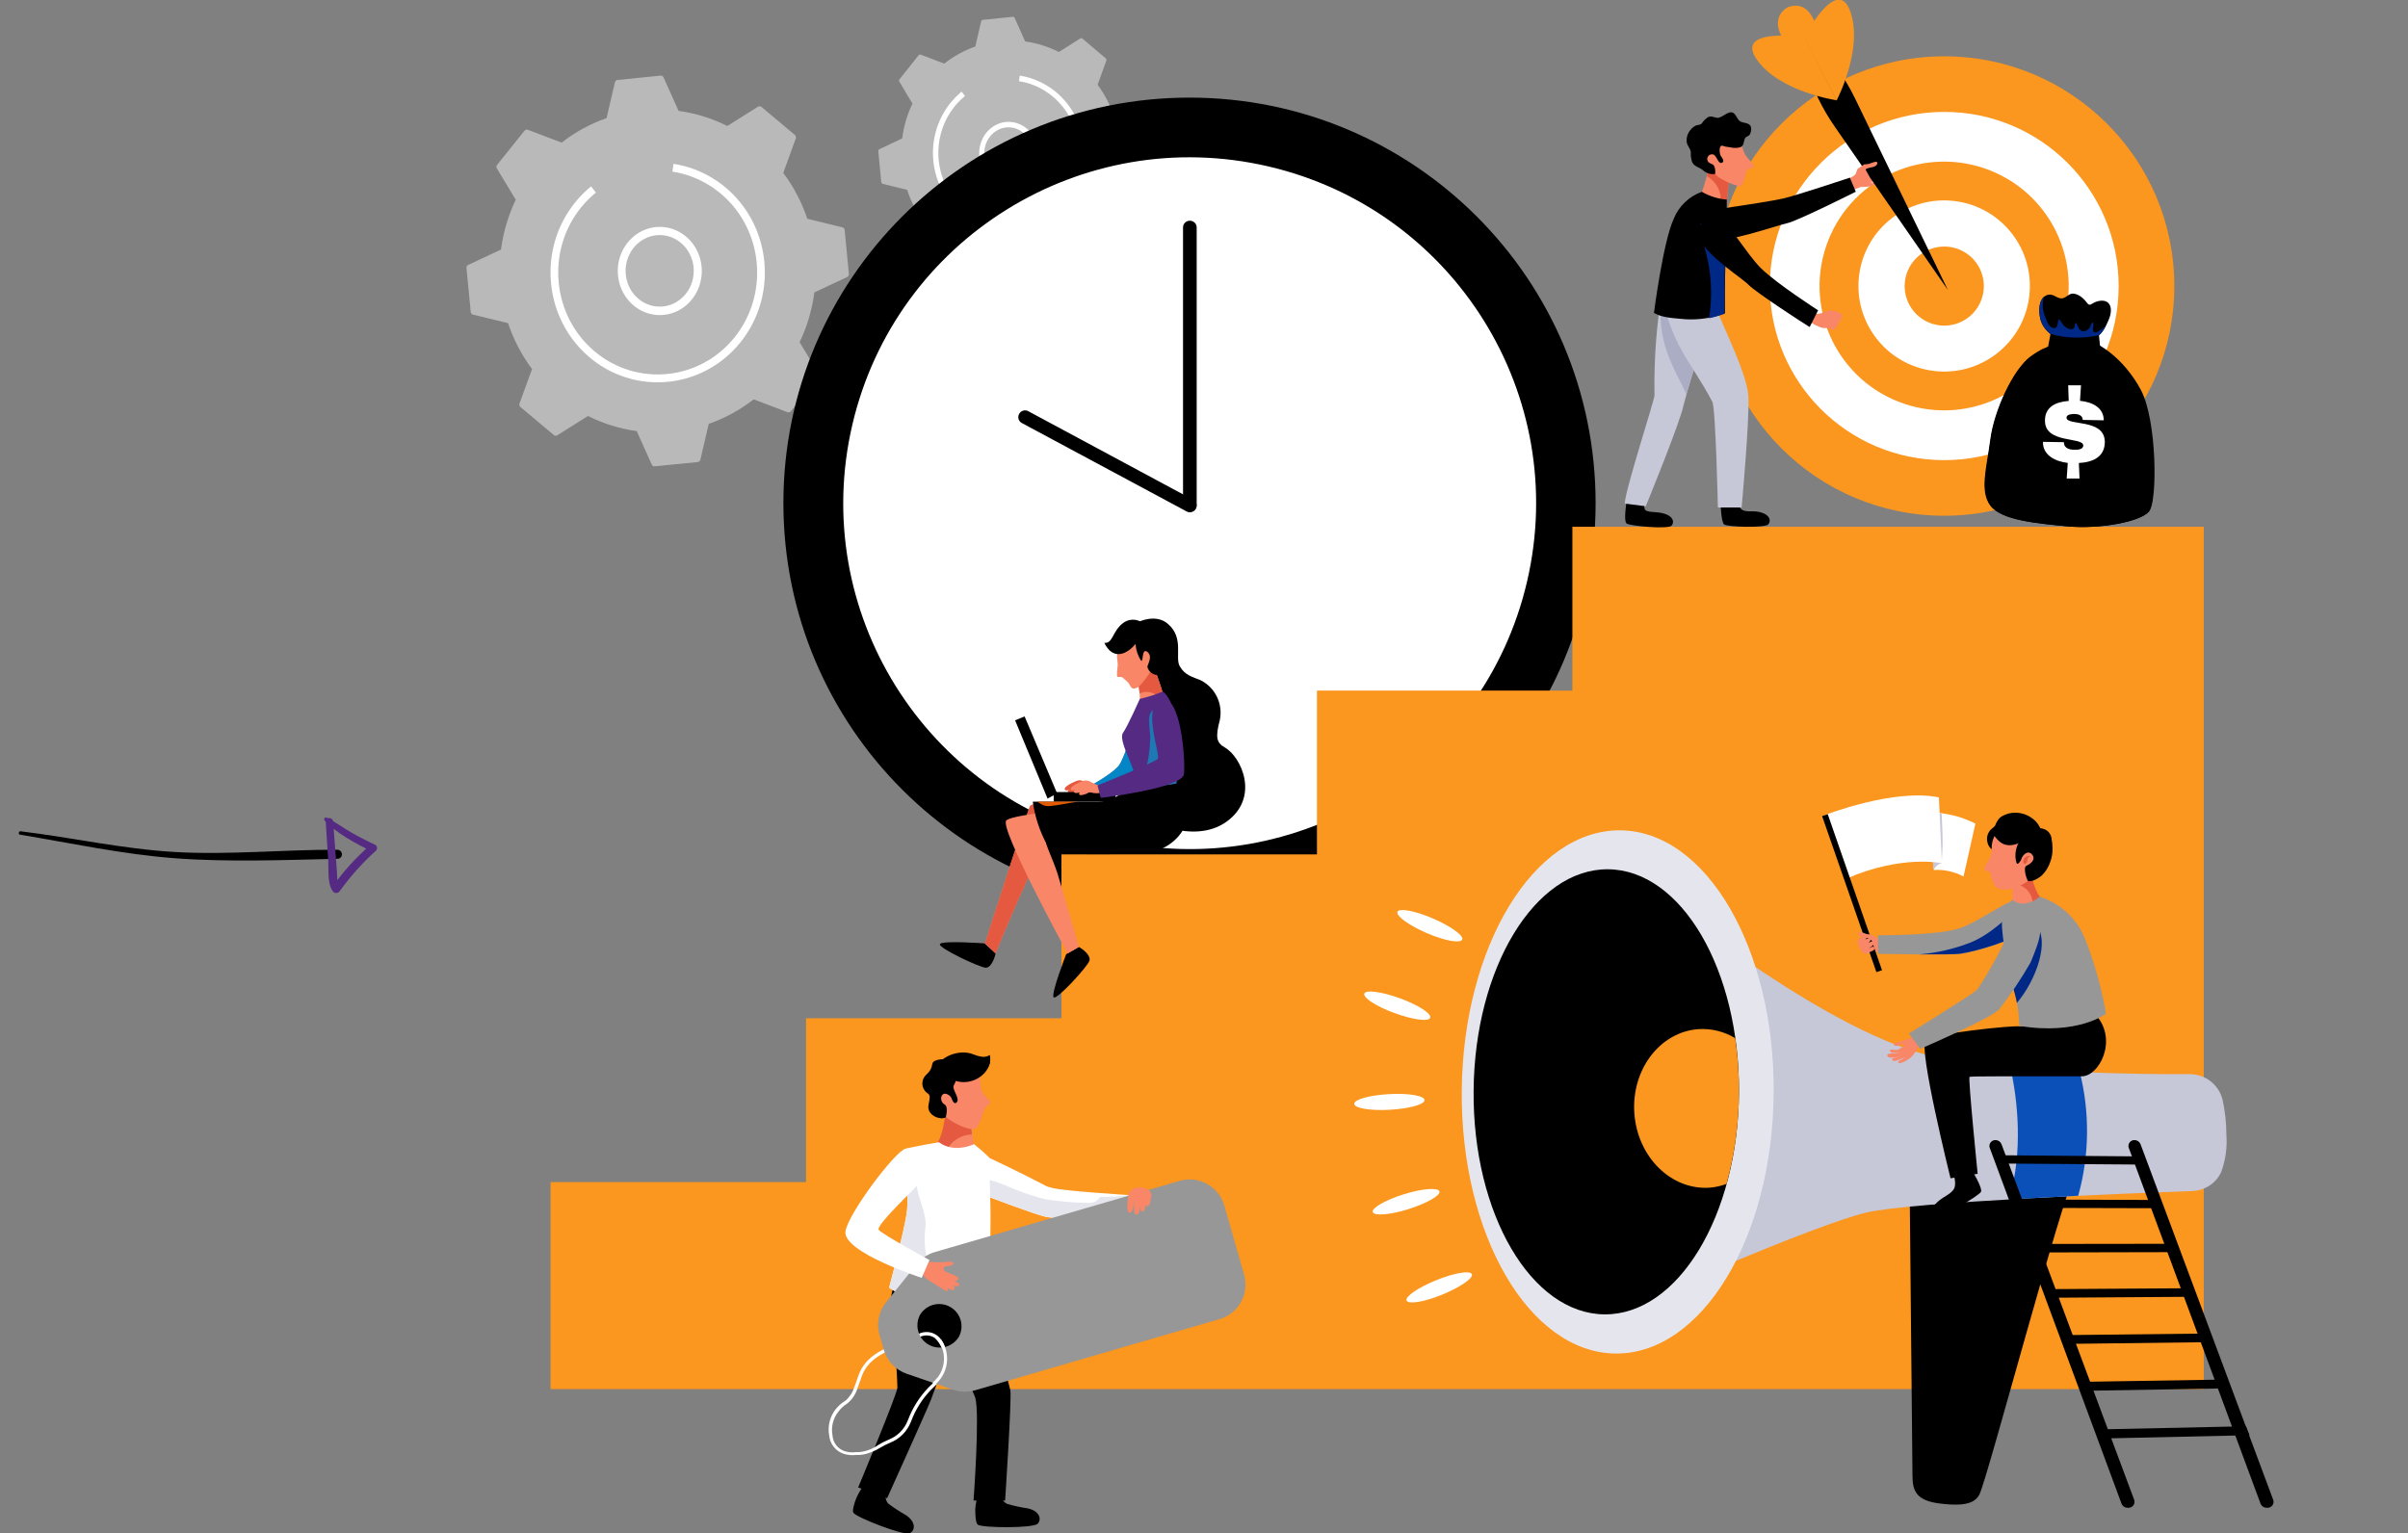 <svg width="573" height="365" viewBox="0 0 573 365" fill="none" xmlns="http://www.w3.org/2000/svg">
<rect x="0" y="0" width="573" height="365" fill="#808080" stroke="none"/>
<path d="M4.79 198.671C17.185 200.73 29.027 203.319 41.553 204.275C54.08 205.23 67.609 204.708 80.276 204.413C80.562 204.417 80.837 204.306 81.04 204.107C81.244 203.907 81.36 203.635 81.363 203.349C81.366 203.064 81.255 202.788 81.055 202.584C80.856 202.38 80.583 202.263 80.298 202.259C67.686 202.2 54.317 203.534 41.69 202.797C29.063 202.059 17.373 199.383 4.884 197.861C4.42 197.806 4.295 198.613 4.767 198.684L4.79 198.671Z" fill="black"/>
<path d="M77.239 195.299C80.189 198.427 84.495 200.66 88.286 202.583L88.122 201.128C84.738 204.06 81.721 207.389 79.134 211.045L80.841 211.106C80.128 210.058 80.26 208.611 80.173 207.386C80.087 206.162 79.976 204.839 79.883 203.567L79.275 195.571C79.193 194.445 77.435 194.402 77.506 195.544C77.71 198.677 77.911 201.805 78.11 204.927C78.241 207.066 77.849 210.184 79.132 212.037C79.213 212.189 79.334 212.318 79.481 212.41C79.627 212.502 79.796 212.553 79.969 212.559C80.141 212.566 80.313 212.526 80.466 212.445C80.618 212.364 80.747 212.244 80.839 212.098C83.357 208.608 86.234 205.393 89.423 202.506C89.53 202.412 89.613 202.293 89.664 202.16C89.715 202.027 89.733 201.884 89.717 201.742C89.701 201.6 89.65 201.464 89.57 201.346C89.489 201.228 89.381 201.131 89.255 201.064C87.268 200.148 85.322 199.146 83.419 198.055C81.543 196.967 79.763 195.633 77.829 194.638C77.733 194.581 77.62 194.561 77.511 194.582C77.402 194.603 77.304 194.662 77.236 194.75C77.167 194.837 77.133 194.946 77.139 195.057C77.145 195.168 77.191 195.273 77.269 195.353L77.239 195.299Z" fill="#542a83"/>
<g clip-path="url(#clip0_6053_6114)">
<path d="M146.944 19.032C146.798 19.047 146.66 19.107 146.549 19.206C146.439 19.305 146.361 19.436 146.327 19.582L144.336 28.115C140.487 29.452 136.878 31.421 133.649 33.945L125.607 30.895C125.469 30.841 125.318 30.833 125.175 30.873C125.032 30.912 124.905 30.996 124.811 31.113L118.282 39.251C118.189 39.367 118.134 39.51 118.124 39.659C118.114 39.809 118.15 39.958 118.226 40.086L122.728 47.55C120.934 51.278 119.747 55.28 119.214 59.398L111.411 63.055C111.278 63.118 111.167 63.222 111.094 63.352C111.021 63.482 110.989 63.632 111.003 63.781L112.011 74.255C112.026 74.404 112.085 74.545 112.182 74.658C112.278 74.771 112.407 74.85 112.549 74.884L120.899 76.919C122.207 80.853 124.134 84.542 126.604 87.841L123.618 96.06C123.567 96.202 123.56 96.357 123.598 96.502C123.637 96.648 123.719 96.778 123.833 96.874L131.796 103.547C131.909 103.642 132.049 103.699 132.195 103.709C132.342 103.719 132.487 103.683 132.613 103.604L139.919 99.011C143.566 100.845 147.482 102.058 151.512 102.605L155.091 110.58C155.152 110.716 155.253 110.83 155.38 110.905C155.507 110.979 155.654 111.011 155.8 110.996L166.047 109.968C166.193 109.953 166.331 109.892 166.442 109.793C166.552 109.694 166.63 109.562 166.664 109.416L168.654 100.883C172.503 99.546 176.112 97.577 179.341 95.053L187.384 98.103C187.523 98.157 187.674 98.165 187.817 98.126C187.96 98.086 188.087 98.002 188.181 97.885L194.71 89.747C194.802 89.631 194.857 89.488 194.867 89.338C194.877 89.189 194.84 89.04 194.764 88.912L190.271 81.443C192.065 77.715 193.252 73.713 193.786 69.595L201.589 65.938C201.722 65.875 201.833 65.772 201.907 65.642C201.98 65.511 202.011 65.361 201.997 65.212L200.99 54.74C200.976 54.591 200.916 54.45 200.82 54.337C200.723 54.223 200.595 54.144 200.452 54.109L192.103 52.074C190.79 48.142 188.858 44.455 186.383 41.158L189.367 32.939C189.419 32.798 189.427 32.643 189.389 32.497C189.35 32.351 189.268 32.221 189.154 32.126L181.191 25.453C181.078 25.358 180.938 25.301 180.792 25.291C180.645 25.28 180.499 25.317 180.374 25.396L173.067 29.989C169.419 28.155 165.504 26.941 161.474 26.395L157.896 18.42C157.834 18.284 157.733 18.171 157.606 18.096C157.478 18.021 157.331 17.989 157.185 18.003L146.944 19.032Z" fill="#B9B9B9"/>
<path d="M162.92 72.962C160.956 74.478 158.532 75.187 156.104 74.958C153.675 74.728 151.411 73.575 149.736 71.716C148.06 69.856 147.09 67.418 147.006 64.86C146.922 62.302 147.732 59.8 149.282 57.824C150.832 55.848 153.015 54.535 155.423 54.131C157.83 53.728 160.295 54.261 162.354 55.632C164.413 57.002 165.924 59.115 166.604 61.574C167.283 64.032 167.084 66.666 166.044 68.981C165.334 70.56 164.261 71.928 162.92 72.962ZM152.178 57.6C151.081 58.445 150.203 59.566 149.627 60.86C148.789 62.739 148.634 64.874 149.19 66.865C149.746 68.855 150.975 70.564 152.646 71.671C154.317 72.778 156.315 73.207 158.265 72.876C160.216 72.545 161.984 71.479 163.239 69.876C164.493 68.273 165.147 66.245 165.078 64.172C165.01 62.099 164.222 60.123 162.865 58.616C161.507 57.109 159.672 56.174 157.704 55.987C155.736 55.8 153.771 56.374 152.178 57.6Z" fill="white"/>
<path d="M171.565 85.966C162.396 92.842 149.493 92.796 140.312 85.074C138.657 83.682 137.178 82.081 135.912 80.31C129.202 70.913 129.248 57.686 136.782 48.274C136.918 48.105 137.055 47.938 137.195 47.772C138.132 46.659 139.158 45.628 140.263 44.692C140.391 44.582 140.52 44.475 140.651 44.368L141.794 45.836C140.475 46.912 139.27 48.128 138.2 49.464L138.17 49.501C129.916 59.843 131.39 75.149 141.481 83.631C151.571 92.114 166.525 90.619 174.814 80.272C181.799 71.53 181.84 59.249 175.611 50.522C173.76 47.934 171.429 45.747 168.75 44.087C166.071 42.426 163.098 41.326 160.002 40.849L160.27 39C163.605 39.513 166.808 40.698 169.695 42.486C172.581 44.274 175.094 46.629 177.088 49.417C183.798 58.816 183.752 72.041 176.218 81.454C174.858 83.153 173.295 84.669 171.565 85.966Z" fill="white"/>
<path d="M233.891 4.724C233.79 4.734 233.695 4.776 233.619 4.845C233.542 4.914 233.488 5.005 233.465 5.107L232.086 11.072C229.421 12.005 226.921 13.382 224.686 15.145L219.118 13.014C219.023 12.978 218.919 12.973 218.822 13.001C218.724 13.028 218.636 13.086 218.572 13.167L214.049 18.852C213.984 18.933 213.946 19.032 213.938 19.137C213.931 19.241 213.956 19.346 214.009 19.435L217.119 24.657C215.876 27.264 215.055 30.062 214.686 32.941L209.284 35.498C209.192 35.541 209.115 35.614 209.065 35.705C209.014 35.795 208.992 35.9 209.002 36.005L209.7 43.322C209.71 43.426 209.751 43.525 209.817 43.604C209.884 43.683 209.973 43.739 210.072 43.764L215.853 45.185C216.758 47.934 218.092 50.513 219.802 52.819L217.736 58.563C217.701 58.661 217.696 58.769 217.722 58.87C217.749 58.971 217.805 59.062 217.884 59.128L223.395 63.793C223.473 63.86 223.57 63.9 223.671 63.907C223.772 63.914 223.873 63.889 223.96 63.834L229.018 60.624C231.545 61.906 234.257 62.754 237.048 63.134L239.526 68.707C239.569 68.802 239.639 68.881 239.727 68.933C239.815 68.985 239.917 69.008 240.018 68.998L247.112 68.278C247.213 68.267 247.308 68.225 247.385 68.156C247.461 68.088 247.515 67.996 247.539 67.895L248.916 61.93C251.582 60.997 254.081 59.621 256.316 57.856L261.884 59.987C261.979 60.024 262.083 60.029 262.181 60.002C262.28 59.974 262.367 59.916 262.432 59.835L266.955 54.15C267.019 54.069 267.057 53.969 267.064 53.864C267.071 53.76 267.046 53.656 266.993 53.567L263.88 48.338C265.123 45.732 265.945 42.934 266.314 40.054L271.715 37.497C271.807 37.453 271.884 37.381 271.934 37.29C271.985 37.2 272.007 37.095 271.998 36.991L271.3 29.673C271.29 29.569 271.249 29.47 271.182 29.391C271.115 29.311 271.026 29.256 270.927 29.231L265.14 27.815C264.234 25.065 262.9 22.487 261.189 20.181L263.255 14.437C263.291 14.339 263.295 14.231 263.269 14.13C263.242 14.029 263.186 13.938 263.107 13.872L257.596 9.207C257.518 9.14 257.421 9.101 257.319 9.093C257.218 9.086 257.116 9.112 257.03 9.166L251.971 12.376C249.445 11.094 246.732 10.246 243.941 9.866L241.463 4.293C241.421 4.198 241.351 4.119 241.263 4.067C241.174 4.014 241.073 3.992 240.972 4.003L233.891 4.724Z" fill="#B9B9B9"/>
<path d="M244.139 42.548C243.593 42.976 242.992 43.318 242.356 43.562C240.69 44.2 238.861 44.139 237.236 43.39C235.61 42.642 234.31 41.262 233.596 39.528C232.882 37.794 232.807 35.835 233.386 34.044C233.965 32.253 235.156 30.764 236.718 29.875C238.281 28.987 240.099 28.765 241.808 29.255C243.517 29.744 244.989 30.909 245.93 32.514C246.87 34.12 247.208 36.047 246.875 37.908C246.543 39.77 245.566 41.428 244.139 42.548ZM236.57 31.494C235.796 32.102 235.177 32.909 234.77 33.84C234.204 35.129 234.073 36.588 234.399 37.97C234.724 39.351 235.487 40.569 236.556 41.415C237.626 42.261 238.936 42.684 240.264 42.612C241.592 42.539 242.856 41.976 243.839 41.017C244.823 40.058 245.466 38.764 245.659 37.354C245.852 35.945 245.582 34.507 244.897 33.286C244.211 32.066 243.152 31.137 241.899 30.66C240.647 30.182 239.278 30.184 238.027 30.666C237.507 30.867 237.016 31.146 236.57 31.494Z" fill="white"/>
<path d="M250.642 51.41C247.103 54.085 242.742 55.334 238.376 54.923C234.01 54.513 229.938 52.471 226.925 49.18C223.913 45.89 222.165 41.577 222.011 37.051C221.857 32.524 223.307 28.095 226.088 24.594C226.185 24.474 226.282 24.354 226.381 24.238C227.041 23.445 227.766 22.712 228.547 22.046C228.638 21.967 228.728 21.891 228.821 21.816L229.615 22.857C228.681 23.622 227.829 24.487 227.072 25.438L227.05 25.466C224.717 28.416 223.394 32.081 223.288 35.889C223.182 39.697 224.298 43.435 226.462 46.519C228.627 49.604 231.718 51.862 235.255 52.942C238.791 54.022 242.574 53.863 246.014 52.49C249.454 51.118 252.358 48.608 254.273 45.352C256.189 42.097 257.008 38.278 256.603 34.492C256.198 30.705 254.592 27.163 252.035 24.418C249.479 21.672 246.115 19.878 242.467 19.314L242.657 18C246.186 18.547 249.48 20.164 252.118 22.647C254.757 25.131 256.622 28.368 257.476 31.948C258.331 35.528 258.136 39.289 256.918 42.755C255.699 46.221 253.512 49.235 250.632 51.414L250.642 51.41Z" fill="white"/>
<path d="M283.05 216.243C336.419 216.243 379.684 173.037 379.684 119.739C379.684 66.441 336.419 23.234 283.05 23.234C229.68 23.234 186.415 66.441 186.415 119.739C186.415 173.037 229.68 216.243 283.05 216.243Z" fill="black"/>
<path d="M363.365 138.456C373.698 94.182 346.135 49.926 301.802 39.607C257.469 29.288 213.154 56.814 202.821 101.087C192.488 145.361 220.05 189.617 264.383 199.936C308.716 210.256 353.032 182.73 363.365 138.456Z" fill="white"/>
<path d="M283.148 52.534H283.12C282.231 52.534 281.51 53.254 281.51 54.142V120.204C281.51 121.092 282.231 121.812 283.12 121.812H283.148C284.038 121.812 284.759 121.092 284.759 120.204V54.142C284.759 53.254 284.038 52.534 283.148 52.534Z" fill="black"/>
<path d="M284.561 121.093C284.355 121.463 284.012 121.739 283.606 121.86C283.199 121.981 282.761 121.939 282.386 121.742L243.158 100.694C242.972 100.595 242.807 100.46 242.674 100.297C242.54 100.134 242.44 99.946 242.379 99.744C242.319 99.542 242.299 99.33 242.321 99.12C242.344 98.91 242.407 98.707 242.509 98.522C242.608 98.336 242.743 98.171 242.907 98.038C243.07 97.904 243.258 97.804 243.461 97.744C243.663 97.684 243.875 97.664 244.085 97.686C244.295 97.708 244.499 97.772 244.684 97.873L283.897 118.949C284.266 119.149 284.542 119.486 284.666 119.886C284.79 120.287 284.752 120.72 284.561 121.093Z" fill="black"/>
<path d="M462.644 122.758C492.883 122.758 517.396 98.277 517.396 68.079C517.396 37.882 492.883 13.402 462.644 13.402C432.406 13.402 407.893 37.882 407.893 68.079C407.893 98.277 432.406 122.758 462.644 122.758Z" fill="#FB961E"/>
<path d="M462.644 109.525C485.565 109.525 504.146 90.969 504.146 68.079C504.146 45.19 485.565 26.634 462.644 26.634C439.724 26.634 421.143 45.19 421.143 68.079C421.143 90.969 439.724 109.525 462.644 109.525Z" fill="white"/>
<path d="M490.692 77.552C495.934 62.067 487.614 45.27 472.109 40.035C456.604 34.8 439.785 43.109 434.543 58.593C429.3 74.078 437.62 90.874 453.125 96.109C468.631 101.345 485.45 93.036 490.692 77.552Z" fill="#FB961E"/>
<path d="M482.86 70.645C484.284 59.485 476.379 49.286 465.204 47.864C454.029 46.442 443.816 54.337 442.392 65.497C440.969 76.657 448.874 86.856 460.049 88.278C471.224 89.7 481.437 81.805 482.86 70.645Z" fill="white"/>
<path d="M453.223 68.094C453.223 69.955 453.775 71.774 454.81 73.321C455.846 74.868 457.317 76.075 459.039 76.787C460.76 77.499 462.655 77.685 464.483 77.322C466.31 76.959 467.989 76.063 469.307 74.747C470.624 73.431 471.522 71.754 471.885 69.929C472.249 68.104 472.062 66.212 471.349 64.493C470.636 62.774 469.428 61.304 467.879 60.27C466.33 59.236 464.508 58.684 462.644 58.684C460.146 58.684 457.749 59.676 455.982 61.44C454.215 63.205 453.223 65.598 453.223 68.094Z" fill="#FB961E"/>
<path d="M524.402 125.381H374.161V164.373H313.378V203.364H252.58V242.369H191.797V281.361H131V330.636H524.402V125.381Z" fill="#FB961E"/>
<path d="M439.648 42.574C439.648 42.574 440.863 45.523 440.806 45.396C441.424 45.016 442.089 44.718 442.784 44.507C443.569 44.518 444.353 44.462 445.129 44.338C445.644 44.212 446.126 43.977 446.541 43.647C446.781 43.505 447.177 43.054 446.824 42.941C446.47 42.828 446.174 43.28 445.962 43.364C445.665 43.426 445.361 43.455 445.058 43.449C445.058 43.449 445.326 43.322 445.835 43.125C446.439 42.913 447.021 42.644 447.572 42.321C447.742 42.151 447.699 41.77 447.219 41.855C446.802 41.953 446.396 42.09 446.004 42.264L444.987 42.631L446.061 42.194L447.798 41.474C448.335 41.234 448.208 40.628 447.728 40.67C447.119 40.868 446.528 41.118 445.962 41.418C445.764 41.418 444.917 41.869 444.917 41.869C444.917 41.869 445.934 41.404 446.103 41.291C446.273 41.178 447.389 40.755 447.516 40.43C447.536 40.374 447.541 40.313 447.529 40.254C447.517 40.195 447.489 40.141 447.448 40.097C447.407 40.053 447.355 40.022 447.297 40.006C447.239 39.99 447.178 39.99 447.12 40.007C446.63 40.104 446.155 40.265 445.708 40.487C445.003 40.842 444.271 41.139 443.518 41.375C443.193 41.375 442.854 41.375 442.84 40.966L442.289 39.951C442.289 39.951 441.936 40.134 441.738 41.051C441.583 41.601 440.75 42.222 439.648 42.574Z" fill="#F88667"/>
<path d="M406.311 54.368C406.341 53.169 406.798 52.02 407.601 51.127C408.404 50.235 409.499 49.658 410.69 49.501C414.687 48.908 422.104 47.766 424.35 47.244C427.457 46.524 440.185 42.292 440.185 42.292L441.597 45.636C441.597 45.636 427.768 52.59 425.268 53.126C422.767 53.662 409.998 58.205 407.526 56.766C407.12 56.518 406.791 56.163 406.577 55.739C406.362 55.316 406.27 54.841 406.311 54.368Z" fill="black"/>
<path d="M406.89 38.554L407.116 38.794C407.806 39.526 408.568 40.188 409.39 40.769C409.899 41.107 410.69 41.333 411.128 41.686C411.3 41.828 411.484 41.956 411.679 42.067C411.24 44.248 410.975 46.46 410.888 48.683C410.888 48.683 406.339 48.358 404.672 46.524C405.651 43.94 406.393 41.272 406.89 38.554Z" fill="#F88667"/>
<path d="M409.334 46.143C409.013 44.814 408.288 43.616 407.257 42.715C406.914 42.423 406.55 42.154 406.17 41.911C406.489 40.811 406.73 39.689 406.89 38.554L407.116 38.794C407.806 39.526 408.568 40.188 409.39 40.769C409.899 41.107 410.69 41.333 411.128 41.686C411.3 41.828 411.484 41.956 411.679 42.067C411.24 44.248 410.975 46.46 410.888 48.683C410.281 48.63 409.677 48.545 409.08 48.429C409.426 47.719 409.516 46.912 409.334 46.143Z" fill="#E45940"/>
<path d="M409.419 119.668C409.419 119.668 409.532 124.196 410.252 124.817C410.972 125.438 419.985 125.706 420.762 124.817C421.539 123.928 421.086 122.588 419.151 121.996C417.216 121.403 416.044 121.996 414.744 121.446C413.444 120.895 413.798 118.85 413.798 118.85L409.419 119.668Z" fill="black"/>
<path d="M387.029 119.513C387.029 119.513 386.323 123.928 387.029 124.577C387.736 125.226 396.917 125.988 397.722 125.142C398.528 124.295 398.118 122.941 396.211 122.32C394.304 121.7 393.16 122.08 391.832 121.587C390.787 121.22 391.493 119.118 391.493 119.118L387.029 119.513Z" fill="black"/>
<path d="M393.697 94.107C393.537 85.664 394.166 77.224 395.575 68.898C397.125 68.887 398.662 69.185 400.096 69.772C402.85 71.028 405.619 72.227 408.387 73.426C405.282 80.907 402.686 88.589 400.618 96.42C399.884 100.356 391.62 120.5 391.62 120.5L386.62 119.866C386.704 116.621 393.711 95.193 393.697 94.107Z" fill="#C6C7D7"/>
<path d="M403.952 71.564C405.408 72.246 406.898 72.854 408.416 73.384C405.645 80.08 403.258 86.928 401.268 93.895C400.576 91.779 397.186 86.672 395.886 81.072C395.005 77.336 394.861 73.465 395.462 69.674C398.392 69.717 401.281 70.361 403.952 71.564Z" fill="#ABADC4"/>
<path d="M400.223 70.873C402.158 71.536 405.704 72.481 408.387 73.426C410.252 78.138 415.761 89.24 416.044 94.262C416.354 99.806 414.433 120.783 414.433 120.783H408.783C408.783 120.783 408.26 97.14 407.455 95.616C404.814 90.594 401.89 86.63 400.237 83.512C398.271 80.067 396.842 76.342 395.999 72.467C395.787 71.38 394.841 67.755 396.677 66.626C398.146 67.064 398.584 70.337 400.223 70.873Z" fill="#C6C7D7"/>
<path d="M410.464 74.569C407.421 75.704 404.171 76.185 400.929 75.979C397.426 75.655 395.618 75.598 393.57 74.484C393.57 74.484 395.759 57.443 398.288 52.054C398.885 50.576 399.79 49.241 400.941 48.137C402.093 47.033 403.466 46.185 404.969 45.65C406.784 46.703 408.81 47.339 410.902 47.512C410.902 47.512 410.902 57.993 410.633 62.169C410.365 66.344 410.464 74.569 410.464 74.569Z" fill="black"/>
<path d="M410.69 60.716C410.69 60.25 410.69 59.771 410.69 59.305V59.122C410.69 58.628 410.69 58.12 410.69 57.598C410.69 57.499 410.69 57.415 410.69 57.33C410.69 56.752 410.69 56.159 410.69 55.567C410.474 55.588 410.256 55.588 410.04 55.567C408.411 55.129 406.868 54.419 405.478 53.465C405.231 53.319 404.976 53.187 404.715 53.07C404.432 55.313 405.435 58.05 405.873 59.827C407.252 65.021 407.531 70.446 406.692 75.754C407.931 75.488 409.149 75.135 410.337 74.696C410.337 74.696 410.337 66.556 410.506 62.366C410.506 61.999 410.506 61.562 410.506 61.111L410.69 60.716Z" fill="#002987"/>
<path d="M404.531 34.308C404.531 34.308 406.48 30.245 409.065 30.414C411.65 30.584 413.303 31.007 413.656 31.994C414.038 33.628 414.568 35.224 415.238 36.762C415.902 37.778 417.329 39.104 417.301 39.584C417.273 40.063 415.789 40.205 415.705 40.388C415.62 40.571 414.829 43.914 414.292 44.267C413.755 44.62 408.769 42.687 408.006 41.206C407.243 39.725 404.333 36.932 404.531 34.308Z" fill="#F88667"/>
<path d="M409.814 34.689C410.068 34.689 410.379 34.872 410.591 34.9C410.803 34.928 411.354 35.013 411.735 35.07C412.491 35.26 413.282 35.26 414.038 35.07C415.154 34.703 414.8 33.588 415.309 32.812C415.563 32.446 416.1 32.446 416.368 32.023C416.606 31.591 416.724 31.104 416.707 30.612C416.707 29.441 415.535 29.328 414.631 29.102C413.727 28.877 413.515 28.256 413.007 27.452C411.749 25.463 409.97 28.214 408.585 28.044C407.865 27.96 407.173 27.494 406.424 27.889C405.866 28.264 405.386 28.743 405.011 29.3C404.602 29.85 404.192 29.624 403.599 29.864C403.111 30.083 402.681 30.411 402.342 30.823C401.962 31.238 401.68 31.731 401.513 32.268C401.347 32.804 401.302 33.371 401.381 33.927C401.565 34.844 402.299 35.338 402.342 36.297C402.286 37.108 402.406 37.921 402.695 38.681C403.232 39.697 404.432 39.824 405.237 40.515C405.62 40.873 406.08 41.14 406.582 41.294C407.084 41.448 407.615 41.486 408.133 41.404C408.232 40.698 408.133 39.485 407.54 39.132C407.198 39.013 406.875 38.847 406.579 38.639C406.403 38.467 406.289 38.242 406.254 37.999C406.219 37.756 406.266 37.508 406.387 37.294C406.508 37.08 406.696 36.912 406.922 36.816C407.149 36.719 407.401 36.701 407.639 36.762C408.458 36.875 408.825 39.104 409.715 38.752C410.605 38.399 409.574 37.341 409.39 36.96C409.207 36.579 409.023 35.168 409.503 34.745C409.547 34.711 409.598 34.688 409.652 34.679C409.706 34.669 409.762 34.672 409.814 34.689Z" fill="black"/>
<path d="M431.483 74.667C431.709 74.646 431.936 74.646 432.161 74.667C432.64 74.728 433.126 74.665 433.574 74.484C434.339 74.107 435.178 73.905 436.032 73.891C436.455 73.962 438.941 74.54 438.334 75.57C438.249 75.697 437.939 75.909 437.854 75.881L436.879 75.528C437.107 75.606 437.329 75.7 437.543 75.81C437.642 75.81 437.826 75.951 437.896 76.05C437.941 76.189 437.936 76.34 437.881 76.477C437.827 76.613 437.728 76.726 437.599 76.797C437.388 76.868 437.218 76.656 437.049 76.558C437.218 76.685 437.585 76.783 437.359 77.305C437.133 77.827 436.921 77.517 436.667 77.461L436.399 77.362C436.582 77.439 436.757 77.533 436.921 77.644C437.147 77.841 436.639 78.533 436.173 78.476C435.707 78.42 435.212 78.039 435.057 78.081C434.869 78.095 434.68 78.095 434.492 78.081C433.913 78.117 433.335 78.006 432.811 77.757C432.571 77.644 432.105 77.461 431.879 77.334C431.379 77.068 430.906 76.757 430.466 76.403C430.946 75.683 431.568 75.5 431.483 74.667Z" fill="#F88667"/>
<path d="M430.621 77.841L432.627 73.863C432.627 73.863 422.739 67.501 419.024 63.833C415.309 60.166 411.439 52.689 408.67 52.224C405.901 51.758 403.09 53.282 404.701 57.147C406.311 61.012 414.462 66.119 416.114 67.826C417.767 69.533 428.983 76.868 430.621 77.841Z" fill="black"/>
<path d="M425.522 1.665C426.708 1.34 430.551 -0.014 432.472 7.18C434.294 14.022 435.961 23.192 435.961 23.192C435.961 23.192 429.661 16.322 425.31 10.721C420.719 4.895 424.364 2.243 425.522 1.665Z" fill="#FB961E"/>
<path d="M430.89 7.759L436.823 15.771C438.583 18.188 440.124 20.756 441.428 23.446L463.52 69.039L436.681 30.273C433.627 25.909 431.29 21.084 429.76 15.983L427.923 9.72C429.042 9.286 430.053 8.617 430.89 7.759Z" fill="black"/>
<path d="M437.02 23.939C437.02 23.939 443.448 11.751 440.312 2.779C437.176 -6.193 429.308 8.887 429.308 8.887L437.02 23.939Z" fill="#FB961E"/>
<path d="M437.063 23.869C437.063 23.869 423.417 21.922 418.021 14.149C412.625 6.376 429.435 8.831 429.435 8.831L437.063 23.869Z" fill="#FB961E"/>
<path d="M442.473 42.73C442.642 42.659 444.676 42.151 444.846 42.109L443.942 40.388C444.013 39.95 445.679 39.838 446.047 39.64C447.163 39.062 446.711 38.356 446.202 38.512C445.694 38.667 445.072 38.85 444.79 38.991C444.409 39.075 444.021 39.118 443.631 39.118C443.125 39.4 442.652 39.736 442.219 40.12C441.892 40.559 441.701 41.083 441.668 41.629C441.569 42.433 442.035 42.885 442.473 42.73Z" fill="#F88667"/>
<path d="M454.395 280.176L455.087 351.331C455.087 355.012 456.175 357.171 461.458 357.848C468.04 358.694 470.032 357.538 471.007 355.732C472.829 352.332 490.783 284.337 493.749 279.71C496.716 275.083 454.395 280.176 454.395 280.176Z" fill="black"/>
<path d="M521.026 255.672C522.843 255.656 524.612 256.257 526.042 257.377C527.472 258.498 528.478 260.07 528.894 261.837C529.484 264.558 529.782 267.334 529.784 270.117C530.015 273.141 529.586 276.178 528.527 279.019C527.903 280.333 526.925 281.447 525.702 282.237C524.48 283.027 523.061 283.461 521.605 283.491C507.141 284.013 455.059 286.058 444.196 288.597C431.483 291.574 389.205 310.336 389.205 310.336L397.27 215.214C397.27 215.214 436.173 246.7 460.836 251.609C480.09 255.418 509.09 255.729 521.026 255.672Z" fill="#C6C7D7"/>
<path d="M494.526 284.619C489.144 284.887 483.536 285.169 478.027 285.48C481.488 274.335 480.118 261.597 478.352 253.993C483.861 254.515 489.483 254.882 494.894 255.136C497.324 264.83 497.197 274.988 494.526 284.619Z" fill="#0B50B9"/>
<path d="M347.83 259.608C347.562 294 363.962 322.002 384.458 322.172C404.955 322.341 421.793 294.579 422.061 260.186C422.33 225.794 406 197.749 385.49 197.637C364.979 197.524 348.155 225.215 347.83 259.608Z" fill="#E5E6ED"/>
<path d="M350.655 259.636C350.415 288.88 364.372 312.706 381.803 312.847C399.234 312.988 413.572 289.444 413.798 260.13C414.024 230.816 400.081 207.046 382.65 206.905C365.219 206.764 350.881 230.379 350.655 259.636Z" fill="black"/>
<path d="M388.908 265.011C388.159 254.586 394.996 245.614 404.164 244.951C407.231 244.763 410.281 245.517 412.908 247.109C413.531 251.421 413.829 255.773 413.798 260.13C413.768 267.446 412.775 274.726 410.845 281.784C409.572 282.273 408.235 282.577 406.876 282.687C397.708 283.35 389.657 275.436 388.908 265.011Z" fill="#FB961E"/>
<path d="M444.013 226.951C444.248 225.879 444.109 224.758 443.617 223.777C444.154 223.861 444.945 223.946 444.902 223.635C444.86 223.325 444.747 222.592 445.058 222.648C445.35 222.733 445.623 222.871 445.863 223.057C446.428 223.371 447.067 223.527 447.714 223.509C447.925 224.242 448.547 225.357 448.151 226.146C447.954 226.541 446.866 226.358 446.372 226.541C445.609 226.79 444.814 226.928 444.013 226.951Z" fill="#F88667"/>
<path d="M459.254 193.376C463.014 193.424 466.711 194.336 470.061 196.043L467.235 208.626C465.07 207.466 462.625 206.929 460.172 207.074L459.254 193.376Z" fill="white"/>
<path d="M462.249 199.978C462.249 197.876 462.094 195.746 462.037 193.687C461.105 193.509 460.16 193.405 459.212 193.376L460.074 207.074C461.246 205.282 461.811 205.663 462.051 205.452C462.079 203.646 462.32 201.77 462.249 199.978Z" fill="#C6C7D7"/>
<path d="M434.195 194.025C434.195 194.025 450.623 187.578 461.373 189.793L462.094 205.466C462.094 205.466 452.544 203.364 439.323 209.148L434.195 194.025Z" fill="white"/>
<path d="M434.92 193.786L433.585 194.249L446.5 231.389L447.834 230.927L434.92 193.786Z" fill="black"/>
<path d="M446.88 227.049V222.606C446.88 222.606 460.144 222.704 465.71 221.124C471.275 219.544 478.72 212.985 481.686 214.071C484.652 215.157 486.545 218.148 482.858 221.04C479.172 223.932 470.442 226.429 466.642 227.007C464.015 227.374 448.971 227.049 446.88 227.049Z" fill="#979797"/>
<path d="M469.072 224.27C473.747 222.324 478.169 218.106 481.94 214.156C484.765 215.298 486.432 218.218 482.858 221.012C479.285 223.805 470.442 226.4 466.642 226.979C465.357 227.176 461.062 227.19 456.754 227.162C460.98 226.807 465.13 225.832 469.072 224.27Z" fill="#002987"/>
<path d="M469.185 278.469C469.185 278.469 471.784 282.701 471.402 283.646C471.021 284.591 462.009 289.853 460.794 289.444C459.579 289.035 459.381 287.596 460.963 286.157C462.546 284.718 463.789 284.492 464.792 283.237C465.794 281.981 464.792 279.301 464.792 279.301L469.185 278.469Z" fill="black"/>
<path d="M484.328 243.032C483.281 243.886 481.963 244.336 480.612 244.302C478.72 244.048 460.158 245.967 458.251 247.547C456.344 249.127 464.142 280.458 464.142 280.458L470.597 279.386C470.597 279.386 468.281 256.462 468.662 256.307C469.043 256.152 478.79 256.18 495.402 256.18C499.456 256.18 503.991 247.716 498.849 241.72L484.328 243.032Z" fill="black"/>
<path d="M481.432 208.104C482.059 207.825 482.644 207.459 483.169 207.018C483.423 208.922 484.144 212.435 486.093 214.269C483.771 215.206 481.245 215.527 478.762 215.2C478.972 212.977 478.873 210.736 478.465 208.541C479.475 208.623 480.489 208.474 481.432 208.104Z" fill="#F88667"/>
<path d="M483.438 213.549C483.093 212.6 482.462 211.782 481.633 211.206C480.803 210.63 479.815 210.325 478.804 210.333C478.763 209.726 478.659 209.126 478.494 208.541C479.503 208.623 480.517 208.474 481.46 208.104C482.087 207.825 482.672 207.459 483.197 207.018C483.452 208.922 484.172 212.435 486.122 214.269C485.345 214.572 484.547 214.817 483.734 215.002C483.695 214.507 483.596 214.019 483.438 213.549Z" fill="#E45940"/>
<path d="M482.59 197.242C482.59 197.242 477.83 195.76 476.332 196.691C475.511 197.374 474.864 198.242 474.445 199.222C474.025 200.203 473.844 201.27 473.917 202.334C474.171 204.055 472.193 206.058 472.137 206.679C472.08 207.3 473.648 207.54 473.691 207.737C473.733 207.935 473.832 211.066 475.923 211.602C478.847 212.336 482.774 209.994 484.116 208.217C485.458 206.439 487.054 198.314 482.59 197.242Z" fill="#F88667"/>
<path d="M473.733 197.453C473.973 197.199 474.623 196.79 474.778 196.466C474.878 196.183 475.001 195.91 475.146 195.648C475.668 194.872 475.796 194.307 477.971 193.63C478.97 193.388 480.012 193.377 481.016 193.6C482.02 193.822 482.96 194.272 483.762 194.914C484.336 195.35 484.817 195.897 485.175 196.522C485.288 196.706 485.613 197.213 485.528 197.411C485.443 197.608 484.723 197.82 484.511 197.947C484.132 198.206 483.773 198.494 483.438 198.807C481.262 200.571 477.872 202.461 475.485 200.021C475.169 199.694 474.872 199.35 474.595 198.991C474.109 199.966 473.88 201.049 473.931 202.137C473.448 201.749 473.105 201.214 472.956 200.613C472.793 200.065 472.779 199.483 472.915 198.928C473.052 198.372 473.334 197.863 473.733 197.453Z" fill="black"/>
<path d="M483.791 197.298C484.515 197.049 485.298 197.024 486.037 197.228C486.6 197.349 487.111 197.645 487.496 198.073C487.882 198.501 488.122 199.039 488.184 199.612C488.322 200.347 488.398 201.092 488.41 201.84C488.45 202.995 488.258 204.147 487.845 205.226C487.442 206.415 486.764 207.493 485.867 208.372C485.02 209.134 483.367 210.008 482.548 209.684C482.068 208.75 481.826 207.714 481.841 206.665C481.926 206.087 482.209 206.087 482.661 205.833C483.423 205.395 484.271 204.549 483.72 203.632C482.929 202.32 481.46 202.927 480.895 204.732C480.895 204.732 480.316 205.748 479.991 205.593C479.666 205.438 478.239 200.289 483.791 197.298Z" fill="black"/>
<path d="M483.183 203.815C482.939 203.722 482.671 203.707 482.418 203.773C482.165 203.839 481.939 203.982 481.771 204.182C481.206 204.845 481.474 205.917 482.025 205.522C482.576 205.127 482.364 204.775 482.463 204.436C482.524 204.282 482.622 204.146 482.747 204.038C482.873 203.93 483.022 203.853 483.183 203.815Z" fill="#E45940"/>
<path d="M501.151 241.283C501.151 241.283 494.427 246.489 480.499 244.175C480.467 241.504 480.087 238.848 479.369 236.275C477.832 231.222 476.833 226.021 476.389 220.758C476.302 219.551 476.475 218.34 476.897 217.206C477.319 216.072 477.978 215.042 478.833 214.184C478.833 214.184 481.446 216.624 485.344 213.436C487.8 214.203 490.051 215.514 491.929 217.27C493.808 219.026 495.265 221.183 496.193 223.579C498.439 229.299 500.1 235.23 501.151 241.283Z" fill="#979797"/>
<path d="M484.37 219.954C487.972 223.833 484.483 233.383 479.934 238.716C479.791 237.892 479.603 237.078 479.369 236.275C478.748 234.216 477.957 231.126 477.364 228.079C478.687 227.277 479.709 226.062 480.273 224.623C481.672 221.237 482.59 218.91 484.37 219.954Z" fill="#002987"/>
<path d="M455.186 246.644C454.709 247.081 454.124 247.383 453.491 247.518C453.192 247.53 452.899 247.602 452.629 247.73C452.325 247.887 452.002 248.006 451.669 248.083C451.329 248.143 451.012 248.294 450.751 248.52C450.482 248.844 451.005 248.943 451.372 248.957C451.739 248.971 452.785 248.294 453.124 248.576C453.463 248.858 452.107 249.606 451.852 249.747C451.217 250.086 450.765 249.818 450.115 249.832C449.748 249.832 449.578 249.959 449.832 250.297C450.087 250.636 450.412 250.565 450.708 250.594C451.341 250.645 451.977 250.538 452.559 250.283C452.031 250.551 451.454 250.709 450.864 250.749C450.525 250.749 449.084 250.636 449.07 251.158C449.07 252.23 452.262 251.553 452.742 251.158C452.217 251.438 451.649 251.628 451.061 251.722C450.722 251.807 449.903 251.948 450.355 252.399C450.807 252.851 452.587 251.962 453.378 251.609C452.951 251.962 452.475 252.252 451.965 252.47C451.301 252.822 451.796 253.189 452.53 252.949C452.88 252.814 453.22 252.654 453.547 252.47C454.667 251.884 455.557 250.94 456.076 249.79C456.33 249.338 457.277 248.76 457.192 248.379C457.022 247.49 455.85 247.123 455.186 246.644Z" fill="#F88667"/>
<path d="M454.24 245.995L456.938 249.649C456.938 249.649 474.213 242.186 475.753 240.211C478.478 236.677 480.96 232.963 483.183 229.095C485.02 224.623 487.308 219.305 483.183 218.374C480.937 217.866 479.482 218.374 478.084 221.731C475.956 226.539 473.418 231.154 470.498 235.528C469.849 236.374 454.24 245.995 454.24 245.995Z" fill="#979797"/>
<path d="M442.091 223.847C441.851 224.228 442.515 225.893 443.165 226.598C443.371 226.809 443.647 226.938 443.942 226.959C444.236 226.979 444.528 226.891 444.761 226.711C445.298 226.386 445.934 226.273 446.018 225.949C446.131 224.708 444.987 225.653 444.479 225.822C444.479 225.822 445.891 225.145 445.891 224.538C445.891 223.424 444.126 224.722 443.645 224.933C444.155 224.767 444.609 224.464 444.959 224.059C445.007 224.018 445.045 223.967 445.071 223.91C445.098 223.852 445.111 223.79 445.111 223.727C445.111 223.664 445.098 223.602 445.071 223.545C445.045 223.488 445.007 223.437 444.959 223.396C444.592 223.057 443.137 224.101 443.137 224.101C443.391 223.918 444.465 223.523 444.027 223.043C443.589 222.563 443.32 223.043 443.066 223.043C442.856 223.101 442.661 223.203 442.493 223.342C442.325 223.48 442.188 223.652 442.091 223.847Z" fill="#F88667"/>
<path d="M445.369 223.805C445.199 223.734 445.044 223.706 444.888 223.65C444.888 223.226 443.207 223.113 442.854 222.93C441.767 222.366 442.204 221.675 442.699 221.83C443.193 221.985 443.801 222.168 444.111 222.295C444.482 222.379 444.861 222.422 445.241 222.422C445.745 222.691 446.218 223.013 446.654 223.382C447.177 223.734 445.948 224.045 445.369 223.805Z" fill="#F88667"/>
<path d="M324.65 236.501C324.297 237.474 327.475 239.548 331.854 241.142C336.233 242.736 339.976 243.23 340.33 242.256C340.683 241.283 337.504 239.209 333.125 237.615C328.746 236.021 325.017 235.528 324.65 236.501Z" fill="white"/>
<path d="M332.532 217.019C332.122 217.979 335.216 220.236 339.454 222.07C343.691 223.904 347.449 224.609 347.929 223.664C348.409 222.719 345.231 220.461 341.008 218.628C336.784 216.794 332.942 216.088 332.532 217.019Z" fill="white"/>
<path d="M326.642 288.485C326.952 289.472 330.781 289.176 335.117 287.807C339.454 286.439 342.844 284.535 342.533 283.575C342.222 282.616 338.408 282.884 334.058 284.253C329.707 285.621 326.402 287.497 326.642 288.485Z" fill="white"/>
<path d="M334.708 309.56C335.103 310.519 338.945 309.899 343.183 308.15C347.421 306.4 350.613 304.256 350.246 303.297C349.879 302.338 346.079 302.958 341.77 304.707C337.462 306.457 334.326 308.601 334.708 309.56Z" fill="white"/>
<path d="M322.249 262.74C322.249 263.769 326.091 264.418 330.724 264.15C335.357 263.882 339.03 262.881 338.973 261.837C338.917 260.793 335.145 260.158 330.498 260.426C325.851 260.694 322.206 261.696 322.249 262.74Z" fill="white"/>
<path d="M513.808 287.582L513.031 285.621L480.485 285.508L481.22 287.497L513.808 287.582Z" fill="black"/>
<path d="M517.961 298.035L517.17 296.046L484.412 296.088L485.161 298.105L517.961 298.035Z" fill="black"/>
<path d="M508.666 277.185L507.889 275.238L475.358 274.97L476.078 276.945L508.666 277.185Z" fill="black"/>
<path d="M522.184 308.657L521.379 306.626L488.41 306.838L489.173 308.883L522.184 308.657Z" fill="black"/>
<path d="M526.479 319.449L525.659 317.404L492.478 317.77L493.255 319.858L526.479 319.449Z" fill="black"/>
<path d="M530.844 330.438L530.01 328.35L496.603 328.887L497.394 331.017L530.844 330.438Z" fill="black"/>
<path d="M535.279 341.611L534.446 339.481L500.812 340.2L501.617 342.359L535.279 341.611Z" fill="black"/>
<path d="M506.251 358.878H506.42C506.657 358.894 506.895 358.85 507.111 358.75C507.326 358.65 507.513 358.497 507.654 358.306C507.795 358.115 507.885 357.891 507.916 357.655C507.948 357.42 507.919 357.18 507.833 356.959L476.262 272.318C476.146 272.038 475.95 271.798 475.699 271.627C475.448 271.457 475.153 271.363 474.849 271.359C474.631 271.353 474.415 271.397 474.217 271.488C474.019 271.579 473.845 271.714 473.708 271.883C473.571 272.053 473.476 272.252 473.428 272.464C473.381 272.676 473.384 272.897 473.436 273.108L504.852 357.961C504.969 358.234 505.164 358.467 505.413 358.63C505.662 358.793 505.953 358.879 506.251 358.878Z" fill="black"/>
<path d="M539.319 358.878H539.503C539.74 358.894 539.977 358.85 540.193 358.75C540.409 358.65 540.596 358.497 540.737 358.306C540.878 358.115 540.968 357.891 540.999 357.655C541.03 357.42 541.001 357.18 540.915 356.959L509.344 272.318C509.228 272.038 509.033 271.798 508.782 271.627C508.531 271.457 508.235 271.363 507.932 271.359C507.714 271.353 507.497 271.397 507.3 271.488C507.102 271.579 506.927 271.714 506.791 271.883C506.654 272.053 506.558 272.252 506.511 272.464C506.464 272.676 506.467 272.897 506.519 273.108L537.935 357.961C538.054 358.23 538.247 358.459 538.492 358.622C538.738 358.784 539.025 358.873 539.319 358.878Z" fill="black"/>
<path d="M271.283 167.942C271.283 167.942 267.85 180.299 266.169 182.317C264.488 184.334 258.965 187.325 258.965 187.325L260.378 189.906C260.378 189.906 270.393 184.814 272.13 180.638C273.033 178.582 273.71 176.435 274.15 174.233C274.433 172.696 275.563 168.901 274.998 167.378C274.761 167.078 274.45 166.847 274.095 166.707C273.739 166.567 273.354 166.523 272.976 166.58C272.599 166.638 272.243 166.794 271.946 167.033C271.648 167.272 271.419 167.586 271.283 167.942Z" fill="#0B50B9"/>
<g style="mix-blend-mode:multiply" opacity="0.65">
<path d="M271.283 167.942C271.283 167.942 267.85 180.299 266.169 182.317C264.488 184.334 258.965 187.325 258.965 187.325L260.378 189.906C260.378 189.906 270.393 184.814 272.13 180.638C273.033 178.582 273.71 176.435 274.15 174.233C274.433 172.696 275.563 168.901 274.998 167.378C274.761 167.078 274.45 166.847 274.095 166.707C273.739 166.567 273.354 166.523 272.976 166.58C272.599 166.638 272.243 166.794 271.946 167.033C271.648 167.272 271.419 167.586 271.283 167.942Z" fill="#00A1CC"/>
</g>
<path d="M236.901 226.936L234.372 224.552C234.372 224.552 224.258 223.805 223.665 224.694C223.072 225.582 233.256 230.336 234.57 230.336C235.884 230.336 236.731 227.91 236.901 226.936Z" fill="black"/>
<path d="M255.434 192.77C255.434 192.77 245.871 190.343 245.094 191.909C244.317 193.475 234.372 224.552 234.372 224.552L236.901 226.908C236.901 226.908 247.552 200.67 250.631 197.919C253.71 195.168 256.86 193.856 255.434 192.77Z" fill="#F88667"/>
<path d="M255.434 192.77C255.434 192.77 245.871 190.343 245.094 191.909C244.317 193.475 234.372 224.552 234.372 224.552L236.901 226.908C236.901 226.908 247.552 200.67 250.631 197.919C253.71 195.168 256.86 193.856 255.434 192.77Z" fill="#E45940"/>
<path d="M260.378 187.042C259.682 186.86 259.013 186.59 258.386 186.238C257.89 185.896 257.292 185.732 256.691 185.773C256.239 185.773 252.566 187.353 253.541 188.044C253.866 188.27 254.657 187.875 254.954 187.762C255.25 187.649 255.858 187.381 256.295 187.183C255.9 187.183 253.908 188.016 254.12 188.467C254.487 189.285 256.507 188.199 256.945 187.931C256.578 187.931 255.335 188.453 255.335 188.919C255.335 189.624 256.818 189.031 257.143 188.919C257.351 188.777 257.58 188.668 257.821 188.594C258.124 188.595 258.425 188.648 258.711 188.749C259.23 188.834 259.76 188.834 260.279 188.749C260.59 188.749 261.31 188.749 261.451 188.524C261.521 188.339 261.54 188.14 261.505 187.946C261.47 187.752 261.383 187.572 261.254 187.423C260.995 187.23 260.695 187.1 260.378 187.042Z" fill="#F88667"/>
<path d="M260.378 187.042C259.682 186.86 259.013 186.59 258.386 186.238C257.89 185.896 257.292 185.732 256.691 185.773C256.239 185.773 252.566 187.353 253.541 188.044C253.866 188.27 254.657 187.875 254.954 187.762C255.25 187.649 255.858 187.381 256.295 187.183C255.9 187.183 253.908 188.016 254.12 188.467C254.487 189.285 256.507 188.199 256.945 187.931C256.578 187.931 255.335 188.453 255.335 188.919C255.335 189.624 256.818 189.031 257.143 188.919C257.351 188.777 257.58 188.668 257.821 188.594C258.124 188.595 258.425 188.648 258.711 188.749C259.23 188.834 259.76 188.834 260.279 188.749C260.59 188.749 261.31 188.749 261.451 188.524C261.521 188.339 261.54 188.14 261.505 187.946C261.47 187.752 261.383 187.572 261.254 187.423C260.995 187.23 260.695 187.1 260.378 187.042Z" fill="#E45940"/>
<path d="M243.808 170.523L241.548 171.454L249.275 190.075L251.549 188.848L243.808 170.523Z" fill="black"/>
<path d="M265.435 188.524H250.73V190.809H265.435V188.524Z" fill="black"/>
<path d="M291.454 177.915C289.491 176.787 289.166 175.545 290.254 171.44C290.654 169.581 290.429 167.642 289.615 165.923C288.8 164.205 287.441 162.802 285.748 161.932C283.728 161.1 281.962 160.733 280.733 158.589C279.504 156.445 281.835 151.874 277.908 148.488C275.083 146.02 271.029 147.981 271.029 147.981C270.153 147.501 269.786 152.594 269.729 156.445C274.645 163.95 273.246 173.768 271.452 182.176C271.41 182.369 271.349 182.558 271.269 182.74C271.664 189.257 271.975 194.646 271.975 194.646C271.975 194.646 283.784 201.333 291.822 195.605C299.859 189.878 295.41 180.158 291.454 177.915Z" fill="black"/>
<path d="M256.719 225.399L253.71 227.12C253.71 227.12 250.038 236.557 250.716 237.376C251.394 238.194 258.965 229.885 259.262 228.615C259.558 227.346 257.595 225.836 256.719 225.399Z" fill="black"/>
<path d="M260.547 192.205C260.547 192.205 241.266 193.616 239.458 195.281C237.649 196.945 254.035 226.936 254.035 226.936L256.719 225.399C256.719 225.399 252.665 211.165 251.62 207.864C250.575 204.563 248.54 200.599 248.922 200.077C249.303 199.555 268.698 202.475 268.571 197.002C268.444 191.528 260.547 192.205 260.547 192.205Z" fill="#F88667"/>
<path d="M270.054 159.732C270.054 159.732 272.074 165.247 270.831 169.338L277.583 167.716C277.583 167.716 274.828 158.504 273.642 156.924C272.455 155.344 270.054 159.732 270.054 159.732Z" fill="#F88667"/>
<path d="M272.865 164.683C273.313 164.672 273.759 164.75 274.176 164.912C274.594 165.075 274.975 165.319 275.297 165.63C275.619 165.941 275.876 166.314 276.053 166.725C276.229 167.136 276.322 167.579 276.326 168.026L277.583 167.716C277.583 167.716 274.828 158.504 273.642 156.924C272.455 155.344 270.054 159.746 270.054 159.746C270.643 161.476 271.023 163.271 271.184 165.092C271.703 164.821 272.28 164.681 272.865 164.683Z" fill="#E45940"/>
<path d="M269.348 152.608C268.123 153.151 267.018 153.933 266.099 154.907C265.477 155.965 266.028 157.432 265.972 158.391C265.829 159.263 265.772 160.147 265.802 161.029C265.943 161.255 266.904 161.029 267.059 161.227C267.215 161.424 268.472 162.214 268.867 163.103C269.263 163.992 269.786 164.076 270.69 163.625C271.594 163.174 275.111 158.575 275.139 156.402C275.167 154.23 271.947 151.677 269.348 152.608Z" fill="#F88667"/>
<path d="M271.551 149.631C270.99 150.721 270.54 151.865 270.209 153.045C270.257 154.552 270.721 156.017 271.551 157.277C272.102 157.658 271.636 154.075 273.034 155.175C274.433 156.275 272.95 158.335 273.034 158.758C273.164 159.25 273.438 159.693 273.82 160.029C274.203 160.366 274.676 160.581 275.182 160.648C276.594 160.775 278.981 153.595 277.428 151.888C276.65 151.138 275.729 150.551 274.719 150.163C273.71 149.776 272.632 149.595 271.551 149.631Z" fill="black"/>
<path d="M271.806 148.192C271.107 147.706 270.268 147.463 269.418 147.501C268.567 147.54 267.753 147.857 267.102 148.404C264.686 150.336 264.771 153.257 262.793 153.003C262.793 153.003 264.107 156.374 267.031 155.57C269.955 154.766 272.808 150.209 271.806 148.192Z" fill="black"/>
<path d="M279.674 186.295L270.732 185.618C270.732 185.618 266.07 190.809 261.48 190.809H245.758C246.37 195.215 247.953 199.43 250.391 203.152C250.391 203.152 265.322 203.618 272.597 203.025C279.871 202.433 286.793 194.406 279.674 186.295Z" fill="black"/>
<path d="M249.911 191.853C252.199 191.627 254.403 191.091 256.649 190.809H246.761C247.763 191.303 248.244 192.022 249.911 191.853Z" fill="#E25B00"/>
<path d="M276.735 164.598C274.948 165.329 273.106 165.918 271.226 166.362C271.226 166.362 268.401 172.738 267.215 174.459C266.028 176.18 270.04 182.768 270.294 185.618C270.294 185.618 272.681 187.903 279.928 186.492C279.928 186.464 281.821 168.605 276.735 164.598Z" fill="#542a83"/>
<g style="mix-blend-mode:multiply" opacity="0.65">
<path d="M277.823 168.407C277.102 168.139 276.312 168.118 275.578 168.348C274.844 168.578 274.207 169.045 273.769 169.677C273.02 171.229 273.769 173.994 273.698 175.686C273.666 177.649 273.448 179.605 273.049 181.527C272.57 183.13 271.767 184.618 270.69 185.9C271.622 186.464 274.306 187.578 279.928 186.492C279.928 186.492 281.072 175.588 279.165 168.901C278.709 168.763 278.26 168.598 277.823 168.407Z" fill="#00A1CC"/>
</g>
<path d="M261.776 187.042C261.081 186.858 260.412 186.588 259.785 186.238C259.294 185.896 258.701 185.732 258.104 185.773C257.652 185.773 253.979 187.353 254.953 188.044C255.264 188.27 256.055 187.875 256.366 187.762C256.677 187.649 257.27 187.381 257.708 187.183C257.312 187.183 255.321 188.016 255.533 188.467C255.9 189.285 257.906 188.199 258.358 187.931C258.005 187.931 256.762 188.453 256.762 188.919C256.762 189.624 258.245 189.031 258.57 188.919C258.773 188.777 258.997 188.668 259.234 188.594C259.541 188.596 259.847 188.649 260.138 188.749C260.657 188.834 261.186 188.834 261.706 188.749C262.016 188.749 262.723 188.749 262.878 188.524C262.945 188.339 262.962 188.14 262.927 187.947C262.893 187.754 262.807 187.573 262.68 187.423C262.413 187.228 262.103 187.097 261.776 187.042Z" fill="#F88667"/>
<path d="M261.155 186.944L261.946 189.906C261.946 189.906 281.298 187.663 281.722 184.263C282.146 180.864 280.931 164.881 276.269 166.531C271.608 168.182 276.269 179.763 275.478 180.638C274.687 181.512 261.155 186.944 261.155 186.944Z" fill="#542a83"/>
<path d="M493.17 80.282C489.638 81.234 486.295 82.78 483.282 84.853C479.044 88.013 474.595 97.803 473.719 104.602C472.843 111.402 471.12 116.833 473.719 120.345C476.318 123.858 484.779 124.577 492.082 125.283C499.386 125.988 509.387 124.253 511.407 121.728C513.426 119.203 513.257 100.088 509.471 92.879C505.686 85.671 498.707 80.127 493.17 80.282Z" fill="black"/>
<path d="M502.86 121.403C501.336 121.002 499.9 120.323 498.623 119.4C497.653 118.451 496.494 117.716 495.221 117.244C493.948 116.773 492.59 116.575 491.235 116.663C488.283 116.663 485.443 116.663 482.901 115.013C481.77 114.168 480.895 113.029 480.372 111.72C479.849 110.41 479.697 108.982 479.934 107.593C480.251 105.788 480.986 104.083 482.081 102.613C482.855 101.738 483.391 100.679 483.639 99.538C483.886 98.397 483.836 97.212 483.494 96.096C482.704 93.025 482.758 89.799 483.649 86.757C484.221 85.151 485.265 83.754 486.644 82.751C485.428 83.352 484.266 84.055 483.169 84.853C478.931 88.013 474.482 97.803 473.606 104.602C472.73 111.402 471.007 116.833 473.606 120.345C476.205 123.858 484.666 124.577 491.969 125.283C499.272 125.988 509.273 124.253 511.293 121.728C511.819 120.756 512.132 119.684 512.212 118.582C509.697 121.135 506.42 122.588 502.86 121.403Z" fill="black"/>
<path d="M492.379 81.693C492.379 81.693 486.277 80.282 485.443 75.598C484.61 70.915 487.04 69.391 488.918 70.449C490.797 71.507 491.08 70.943 492.379 70.139C493.679 69.335 495.586 70.633 496.532 71.987C497.479 73.341 497.648 71.761 499.908 71.578C502.168 71.395 502.931 73.468 501.745 76.191C500.558 78.913 499.428 81.82 492.379 81.693Z" fill="black"/>
<path d="M498.976 79.097C497.394 79.506 498.34 77.475 498.086 76.755C497.662 76.755 497.507 77.46 497.38 77.757C497.231 78.077 496.994 78.348 496.696 78.538C496.398 78.728 496.052 78.829 495.699 78.829C494.71 78.829 494.569 77.743 494.145 77.08C493.975 76.797 493.891 76.812 493.778 77.08C493.665 77.348 493.778 77.87 493.439 78.152C492.803 78.688 491.758 78.081 491.263 77.658C490.769 77.235 490.5 76.431 489.935 75.979C489.844 76.1 489.781 76.24 489.752 76.388C489.611 77.051 489.653 78.307 488.579 78.081C487.506 77.856 487.04 76.388 486.743 75.612C486.148 74.341 485.947 72.922 486.164 71.536C486.192 71.216 486.268 70.902 486.39 70.605C485.5 71.38 484.977 73.003 485.429 75.542C486.136 79.478 490.656 81.185 491.998 81.537C492.231 81.61 492.474 81.648 492.718 81.65C498.27 81.65 499.993 79.732 501.081 77.545C500.448 78.15 499.741 78.671 498.976 79.097Z" fill="#002987"/>
<path d="M494.95 95.404C497.945 95.701 500.6 97.055 500.6 100.046L495.6 99.947C495.6 98.818 494.441 98.536 493.707 98.536C493.241 98.536 491.758 98.536 491.743 99.411C491.743 101.456 500.953 99.496 500.855 105.293C500.784 108.764 498.029 110.019 494.682 110.203L494.837 113.899H491.786L492.04 110.188C488.947 109.808 486.079 108.298 486.135 105.166L491.136 105.251V105.364C491.136 106.775 492.676 107.043 493.467 107.057C494.258 107.071 495.699 107.057 495.727 106.041C495.727 103.911 486.517 105.688 486.616 100.074C486.616 96.843 489.215 95.644 492.266 95.433L492.139 91.709H495.19L494.95 95.404Z" fill="white"/>
<path d="M487.93 79.506L487.379 82.412C487.379 82.412 488.947 83.907 493.184 83.907C495.459 84.003 497.718 83.486 499.725 82.412L499.456 79.788C495.648 80.63 491.692 80.534 487.93 79.506Z" fill="black"/>
<path d="M235.05 275.422C251.648 283.336 247.763 282.038 250.405 282.757C253.047 283.477 268.966 284.478 268.966 284.478L270.732 291.278C270.732 291.278 251.394 290.22 248.752 289.613C246.111 289.006 235.022 284.803 235.022 284.803L235.05 275.422Z" fill="white"/>
<path d="M261.762 284.901C261.502 285.354 261.121 285.725 260.662 285.974C260.203 286.223 259.684 286.34 259.163 286.312C256.542 286.297 253.923 286.122 251.323 285.79C249.814 285.665 248.323 285.382 246.874 284.944C244.266 284.189 241.717 283.246 239.246 282.122C237.863 281.566 236.448 281.095 235.008 280.712V284.76C235.008 284.76 246.097 288.992 248.738 289.571C251.38 290.149 270.718 291.235 270.718 291.235L268.98 284.492C266.635 284.76 264.206 284.887 261.762 284.901Z" fill="#E5E6ED"/>
<path d="M232.79 355.591C232.392 356.767 232.15 357.991 232.07 359.23C232.07 360.81 232.183 362.503 232.663 362.898C233.638 363.688 245.941 363.801 246.944 362.658C247.947 361.516 247.283 359.682 244.684 359.047C243.014 358.804 241.363 358.451 239.74 357.989C239.23 357.787 238.808 357.412 238.549 356.929C238.291 356.446 238.212 355.886 238.328 355.351L232.79 355.591Z" fill="black"/>
<path d="M205.782 353.291C204.996 354.244 204.34 355.297 203.832 356.423C203.253 357.834 202.759 359.527 203.07 360.063C203.705 361.163 215.161 365.635 216.503 364.929C217.845 364.224 217.916 362.263 215.67 360.697C214.206 359.862 212.791 358.944 211.432 357.947C211.047 357.566 210.807 357.064 210.753 356.526C210.699 355.988 210.834 355.448 211.135 354.998L205.782 353.291Z" fill="black"/>
<path d="M232.705 303.353L216.122 305.201C216.122 305.201 230.954 328.872 232.07 332.681C233.186 336.49 231.66 357.157 231.66 357.157H239.175C239.175 357.157 240.785 332.738 240.418 330.904C240.051 329.07 232.705 303.353 232.705 303.353Z" fill="black"/>
<path d="M232.07 304.58H213.141C213.141 304.58 210.938 310.378 211.941 314.794C212.894 319.914 213.427 325.104 213.537 330.311C213.452 331.962 204.2 354.053 204.2 354.053L211.093 356.606C211.093 356.606 220.6 335.559 221.532 333.161C222.464 330.763 232.07 304.58 232.07 304.58Z" fill="black"/>
<path d="M231.279 265.462C229.744 265.549 228.204 265.425 226.702 265.095C226.162 264.98 225.64 264.795 225.148 264.545C224.993 266.45 224.456 270.879 222.874 272.558C222.874 272.558 223.086 274.787 227.027 275.379C230.968 275.972 231.773 273.023 231.773 273.023C231.362 270.525 231.197 267.993 231.279 265.462Z" fill="#F88667"/>
<path d="M222.888 272.643C222.892 272.694 222.892 272.746 222.888 272.798C222.906 272.881 222.934 272.962 222.973 273.038C223.022 273.141 223.078 273.24 223.142 273.334C223.325 273.594 223.539 273.83 223.778 274.039C223.936 274.162 224.101 274.275 224.272 274.378H224.343C224.557 274.5 224.779 274.608 225.007 274.702C225.257 273.696 225.78 272.779 226.518 272.05C227.783 270.795 229.482 270.072 231.265 270.033C231.083 268.46 231.041 266.874 231.138 265.293C229.602 265.38 228.062 265.256 226.561 264.926C226.021 264.811 225.499 264.626 225.007 264.376C224.852 266.28 224.315 270.71 222.733 272.389L222.888 272.643Z" fill="#E45940"/>
<path d="M224.936 254.177C224.936 254.177 231.519 252.554 232.479 254.177C233.44 255.799 233.143 258.324 233.525 259.453C233.906 260.581 235.46 261.851 235.615 262.274C235.771 262.697 234.471 263.53 234.273 263.868C234.076 264.207 233.27 267.86 232.098 268.608C230.926 269.356 225.035 266.943 223.623 264.023C222.21 261.103 223.1 255.037 224.936 254.177Z" fill="#F88667"/>
<path d="M231.773 272.332C231.773 272.332 227.14 274.632 223.397 271.867C223.397 271.867 216.249 273.122 215.373 273.475C214.497 273.828 216.546 283.928 215.726 288.992C214.907 294.057 211.573 306.471 211.573 306.471C211.573 306.471 220.331 313.186 235.347 308.954C235.347 308.954 235.841 291.602 235.672 286.792C235.446 279.738 235.389 275.506 235.389 275.506C234.245 274.381 233.037 273.321 231.773 272.332Z" fill="white"/>
<path d="M220.826 300.419C220.056 297.797 219.84 295.045 220.19 292.336C220.699 289.331 218.537 285.381 218.142 282.32C217.746 279.259 217.365 276.832 215.218 275.027C215.359 278.102 216.362 285.085 215.726 289.035C214.893 294.141 211.573 306.513 211.573 306.513C211.573 306.513 217.139 310.745 226.97 310.364C223.086 308.023 221.913 304.863 220.826 300.419Z" fill="#E5E6ED"/>
<path d="M227.761 255.094C227.789 256.258 227.501 257.408 226.928 258.423C226.504 259.185 228.341 261.329 227.761 262.246C227.38 262.852 226.857 262.669 226.434 261.414C226.231 260.983 225.873 260.645 225.431 260.468C223.863 259.707 223.382 262.119 224.781 262.895C225.756 263.445 225.049 265.942 225.049 265.942C223.933 266.718 220.444 265.561 220.953 262.994C221.264 261.371 221.405 260.751 220.854 260.313C220.48 260.089 220.163 259.781 219.929 259.413C219.694 259.046 219.548 258.63 219.501 258.196C219.455 257.763 219.509 257.325 219.661 256.917C219.812 256.508 220.056 256.14 220.374 255.841C222.846 253.598 220.713 252.752 223.481 252.202C226.25 251.652 228.397 253.415 227.761 255.094Z" fill="black"/>
<path d="M222.945 253.5C223.114 252.907 224.23 252.188 224.795 251.821C225.652 251.257 226.612 250.869 227.62 250.678C228.648 250.452 229.714 250.452 230.742 250.678C231.632 250.89 232.352 251.313 233.256 251.454C233.64 251.562 234.042 251.588 234.437 251.53C234.831 251.471 235.209 251.33 235.545 251.116C235.665 251.797 235.665 252.494 235.545 253.175C235.274 253.991 234.842 254.745 234.273 255.39C233.342 256.402 232.122 257.105 230.778 257.402C229.434 257.7 228.031 257.579 226.758 257.055C225.598 256.693 224.599 255.94 223.933 254.924C223.668 254.408 223.336 253.929 222.945 253.5Z" fill="black"/>
<path d="M206.206 346.026C205.654 346.189 205.085 346.284 204.51 346.308C204.266 346.294 204.021 346.294 203.776 346.308C202.761 346.436 201.73 346.344 200.753 346.04C199.814 345.723 198.987 345.139 198.375 344.36C197.763 343.581 197.391 342.64 197.306 341.653C197.107 340.563 197.143 339.443 197.411 338.368C197.678 337.293 198.173 336.287 198.86 335.418C199.458 334.658 200.185 334.009 201.007 333.499L201.247 333.33C202.225 332.468 202.939 331.348 203.31 330.1L203.395 329.888C203.606 329.38 203.762 328.886 203.931 328.365C204.101 327.843 204.171 327.645 204.313 327.278C206.093 322.383 211.291 320.352 215.345 319.52L215.514 320.31C211.658 321.114 206.728 323.018 205.061 327.56C204.934 327.913 204.821 328.266 204.708 328.618C204.595 328.971 204.355 329.662 204.143 330.198L204.058 330.396C203.643 331.793 202.828 333.038 201.714 333.979L201.473 334.162C200.713 334.65 200.048 335.271 199.51 335.996C198.881 336.78 198.43 337.69 198.186 338.663C197.942 339.637 197.912 340.652 198.097 341.639C198.147 342.49 198.452 343.306 198.974 343.981C199.496 344.655 200.209 345.157 201.021 345.42C201.899 345.689 202.825 345.761 203.734 345.631H204.482C206.074 345.471 207.597 344.903 208.904 343.981C209.729 343.472 210.593 343.028 211.489 342.655C212.515 342.25 213.447 341.638 214.225 340.856C215.003 340.074 215.61 339.14 216.009 338.112L216.079 337.943C217.168 335.059 218.836 332.428 220.981 330.213L221.334 329.874C223.142 328.139 224.343 327.053 224.569 324.471C224.717 323.376 224.603 322.26 224.234 321.218C223.866 320.175 223.254 319.236 222.45 318.476C221.939 318.12 221.341 317.908 220.719 317.864C220.098 317.819 219.476 317.943 218.919 318.222L218.622 317.474C219.306 317.141 220.067 316.998 220.825 317.061C221.583 317.123 222.31 317.387 222.93 317.827C224.88 319.237 225.558 322.313 225.36 324.542C225.12 327.363 223.693 328.774 221.899 330.452L221.532 330.805C219.462 332.948 217.856 335.493 216.814 338.282L216.743 338.451C216.302 339.576 215.633 340.598 214.777 341.453C213.922 342.308 212.898 342.976 211.771 343.417C210.917 343.764 210.095 344.184 209.313 344.672C208.34 345.256 207.296 345.711 206.206 346.026Z" fill="white"/>
<path d="M280.62 281.093L222.436 298.021C220.736 298.519 219.231 299.529 218.128 300.913L210.811 310.012C209.955 311.087 209.37 312.351 209.104 313.699C208.839 315.046 208.901 316.438 209.285 317.756L210.33 321.353C210.723 322.66 211.423 323.853 212.372 324.835C213.32 325.816 214.49 326.557 215.783 326.996L226.815 330.791C228.493 331.369 230.309 331.413 232.013 330.918L290.183 313.99C292.368 313.354 294.212 311.879 295.308 309.887C296.405 307.895 296.665 305.55 296.031 303.367L291.327 286.933C291.013 285.844 290.485 284.829 289.776 283.945C289.066 283.062 288.188 282.327 287.193 281.784C286.197 281.241 285.104 280.9 283.976 280.782C282.847 280.663 281.707 280.769 280.62 281.093ZM227.846 318.659C227.076 319.671 225.967 320.374 224.722 320.638C223.476 320.903 222.177 320.711 221.061 320.099C219.945 319.487 219.086 318.495 218.641 317.304C218.196 316.113 218.194 314.801 218.636 313.609C218.764 313.194 218.975 312.81 219.258 312.48C220.028 311.468 221.137 310.765 222.382 310.501C223.628 310.237 224.927 310.428 226.043 311.04C227.159 311.652 228.018 312.644 228.463 313.835C228.908 315.027 228.91 316.338 228.468 317.531C228.34 317.945 228.129 318.329 227.846 318.659Z" fill="#979797"/>
<path d="M223.962 318.786C223.821 319.023 223.65 319.241 223.453 319.435C224.249 320.661 224.658 322.098 224.628 323.559C224.597 325.02 224.129 326.438 223.284 327.631C222.852 328.187 222.38 328.711 221.871 329.197L222.62 329.55C223.055 329.107 223.461 328.635 223.834 328.139C224.818 326.783 225.354 325.155 225.366 323.481C225.379 321.807 224.868 320.17 223.905 318.8L223.962 318.786Z" fill="white"/>
<path d="M273.769 283.646C273.216 283.114 272.512 282.766 271.753 282.649C270.994 282.533 270.218 282.655 269.531 282.997C268.542 283.42 268.472 284.506 268.331 286.086C268.162 286.889 268.21 287.722 268.472 288.499C269.757 289.43 269.786 285.847 269.997 284.944C269.997 284.944 269.517 288.724 270.181 289.049C271.424 289.627 271.382 286.129 271.523 285.254C271.301 286.102 271.273 286.989 271.438 287.85C271.438 288.527 271.961 288.386 272.088 288.315C272.724 287.934 272.71 285.071 272.71 285.071C272.71 285.579 272.328 287.441 273.147 287.06C273.684 286.82 273.713 286.002 273.811 285.579C274.026 284.949 274.011 284.265 273.769 283.646Z" fill="#F88667"/>
<path d="M219.286 300.264C220.586 300.264 222.111 300.461 223.524 300.461C224.131 300.461 224.767 300.377 225.374 300.334C225.756 300.334 226.532 300.179 226.787 300.616C227.041 301.054 226.264 301.251 225.953 301.308C225.643 301.364 224.611 301.308 224.541 301.928C224.428 302.789 226.024 303.015 226.645 303.339C227.267 303.664 228.736 304.129 227.747 304.75C227.069 305.131 225.643 304.256 225.078 304.03C225.809 304.23 226.512 304.524 227.168 304.905C227.55 305.116 228.326 305.427 228.326 305.864C228.326 306.301 226.914 306.132 226.547 305.977C225.964 305.718 225.421 305.376 224.936 304.961C225.544 305.272 227.761 306.203 227.027 306.965C226.575 307.43 224.866 306.132 224.202 305.85C224.583 306.189 225.713 306.372 225.614 307.106C225.614 307.472 224.936 307.19 224.626 307.021C224.315 306.852 223.806 306.443 223.382 306.231C223.051 306.057 222.738 305.849 222.45 305.61C221.678 305.224 220.953 304.751 220.289 304.2C219.707 303.527 219.084 302.891 218.424 302.295C219.583 301.872 218.311 300.941 219.286 300.264Z" fill="#F88667"/>
<path d="M221.179 299.925L219.328 304.157C219.328 304.157 200.301 297.993 201.191 293.013C201.982 288.626 213.057 273.955 215.458 273.433C218.707 272.727 220.006 280.486 218.142 282.306C214.215 286.256 208.607 291.8 209.073 292.688C209.539 293.577 221.179 299.925 221.179 299.925Z" fill="white"/>
</g>
<defs>
<clipPath id="clip0_6053_6114">
<rect width="477" height="365" fill="white" transform="translate(96)"/>
</clipPath>
</defs>
</svg>
